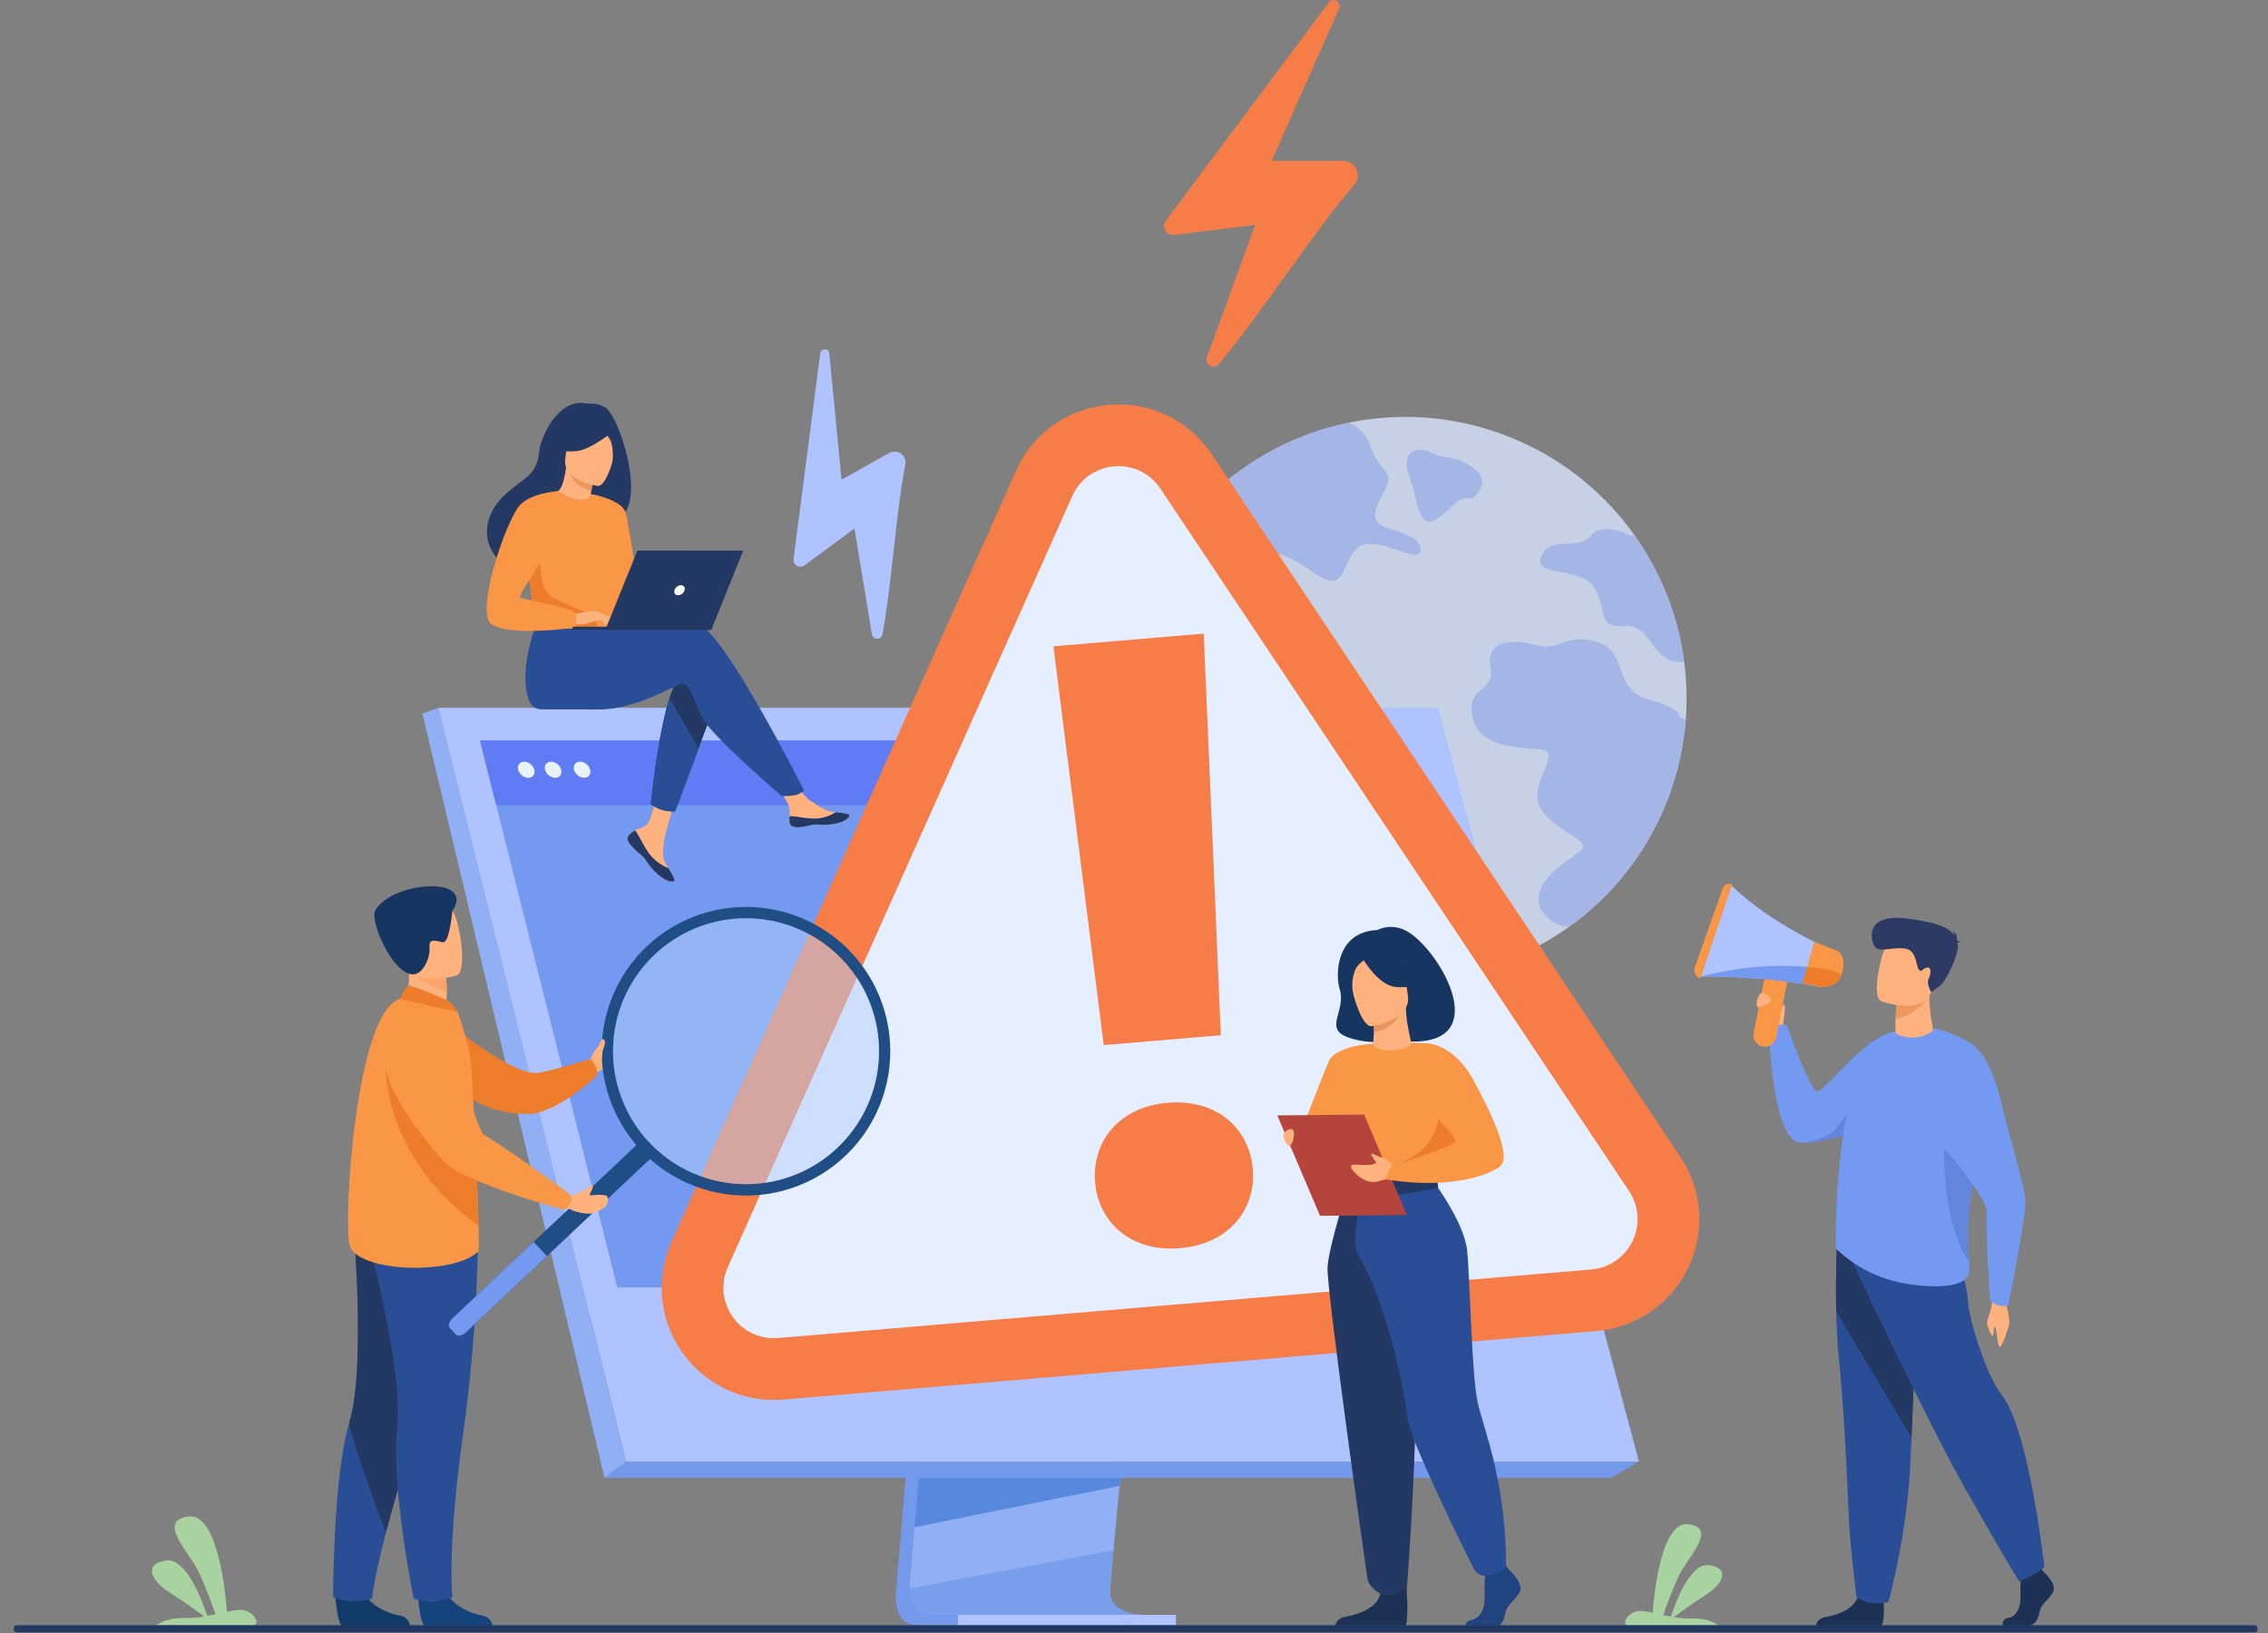 <svg width="450" height="324" viewBox="0 0 450 324" fill="none" xmlns="http://www.w3.org/2000/svg">
<rect x="0" y="0" width="450" height="324" fill="#808080" stroke="none"/>
<g opacity="0.8">
<path d="M331.267 157.591C330.116 160.759 328.683 163.817 326.986 166.73C320.386 177.994 310.045 186.589 297.764 191.019C285.482 195.449 272.037 195.434 259.765 190.976C238.359 183.195 224.61 163.68 223.144 142.322C222.949 139.487 222.973 136.641 223.215 133.81C223.985 124.902 226.871 116.306 231.632 108.738C231.655 108.697 231.678 108.663 231.703 108.623C239.044 97.082 250.361 88.631 263.512 84.871C264.873 84.48 266.252 84.141 267.647 83.855C277.74 81.777 288.211 82.55 297.889 86.087C299.224 86.571 300.527 87.101 301.799 87.677C310.879 91.754 318.692 98.205 324.415 106.349C328.706 112.439 331.74 119.324 333.34 126.6C333.68 128.159 333.956 129.735 334.167 131.327C335.327 140.188 334.33 149.197 331.263 157.591H331.267Z" fill="#D7E5FF"/>
<path d="M269.543 108.577C266.247 111.13 267.12 117.963 261.412 114.111C255.704 110.259 252.122 108.173 250.507 111.527C248.892 114.881 253.955 116.727 252.614 120.39C251.273 124.052 248.574 124.439 245.718 121.432C242.862 118.425 242.78 115.53 238.154 115.626C233.528 115.722 231.555 113.82 231.781 110.347C231.82 109.806 231.769 109.262 231.63 108.738C231.653 108.698 231.676 108.663 231.701 108.623C239.042 97.082 250.359 88.632 263.51 84.871C264.871 84.48 266.249 84.141 267.645 83.856C269.258 84.511 270.986 85.84 271.903 88.508C273.917 94.375 277.182 92.994 274.409 97.909C271.635 102.825 272.777 104.039 275.803 104.932C278.83 105.824 282.316 107.102 281.845 109.496C281.374 111.891 272.84 106.024 269.543 108.577Z" fill="#AEC3FF"/>
<path d="M331.266 157.591C330.116 160.759 328.683 163.818 326.985 166.73C323.049 173.465 317.737 179.295 311.395 183.839C309.86 183.812 308.386 183.231 307.246 182.203C301.659 177.209 309.064 171.905 312.964 169.325C316.864 166.745 309.623 165.889 305.972 160.861C302.321 155.832 310.868 149.017 305.376 148.649C299.885 148.282 293.202 147.925 292.083 142.041C290.964 136.156 296.743 137.367 295.722 132.41C294.701 127.452 299.49 126.523 304.603 127.939C309.715 129.354 310.349 125.583 316.684 127.295C323.018 129.008 320.038 136.806 327.027 138.756C334.017 140.706 333.142 142.163 333.142 142.163C333.636 142.329 334.086 142.608 334.454 142.977C334.05 147.969 332.978 152.884 331.266 157.591Z" fill="#AEC3FF"/>
<path d="M334.171 131.326C327.515 132.023 327.965 123.714 322.314 124.206C316.616 124.702 319.058 120.651 316.234 116.465C313.411 112.28 303.9 114.55 305.833 110.317C307.766 106.083 313.076 109.395 315.566 106.351C318.056 103.308 323.318 106.21 323.318 106.21C323.688 106.204 324.058 106.251 324.415 106.348C328.707 112.438 331.74 119.322 333.34 126.598C333.683 128.158 333.96 129.733 334.171 131.326Z" fill="#AEC3FF"/>
<path d="M291.992 98.967C291.992 98.967 296.51 95.766 292.262 92.794C288.013 89.821 287.498 91.504 283.977 89.782C280.457 88.06 277.987 90.373 279.61 94.466C281.232 98.559 281.296 105.308 284.931 103.045C288.567 100.783 288.959 98.211 291.992 98.967Z" fill="#AEC3FF"/>
</g>
<path d="M31.109 322.454H50.569C51.611 321.571 49.847 319.562 48.002 319.426C47.202 319.367 46.19 319.533 45.033 319.778C44.765 316.221 43.234 300.231 37.471 300.874C30.991 301.593 37.471 307.916 39.304 311.659C40.66 314.43 42.093 318.407 42.752 320.278C42.227 320.391 41.681 320.504 41.126 320.606C40.266 317.968 37.071 309.098 33.006 309.613C28.234 310.218 30.152 313.775 33.534 315.888C36.015 317.44 39.063 319.646 40.511 320.713C39.254 320.932 37.98 321.034 36.705 321.018C33.368 320.945 31.74 321.928 31.109 322.454Z" fill="#A8D29F"/>
<path d="M340.827 322.454H322.75C321.793 321.634 323.421 319.772 325.133 319.642C325.878 319.584 326.819 319.741 327.894 319.967C328.141 316.663 329.562 301.812 334.916 302.408C340.934 303.077 334.916 308.95 333.213 312.426C331.952 315.001 330.623 318.694 330.016 320.437C330.504 320.544 331.01 320.647 331.527 320.741C332.326 318.291 335.293 310.053 339.069 310.532C343.501 311.095 341.72 314.399 338.578 316.359C336.28 317.801 333.443 319.851 332.098 320.841C333.265 321.044 334.449 321.139 335.634 321.124C338.729 321.052 340.241 321.963 340.827 322.454Z" fill="#A8D29F"/>
<path d="M353.736 203.964C353.736 203.964 354.167 199.684 351.93 199.832C349.692 199.979 349.098 201.004 349.349 201.828C349.6 202.651 351.776 205.37 351.776 205.37L353.736 203.964Z" fill="#FFB27D"/>
<path d="M388.604 212.54C388.604 212.54 386.127 215.45 380.8 218.81C380.294 219.128 379.767 219.45 379.21 219.767C376.862 221.13 374.424 222.329 371.912 223.357C371.603 223.484 371.241 223.623 370.835 223.771C367.642 224.92 361.769 226.558 358.128 226.704C357.812 226.717 357.511 226.717 357.231 226.704C351.692 226.481 351.016 204.978 351.016 204.978C351.016 204.978 351.632 202.827 354.479 203.369C354.479 203.369 358.802 215.511 360.352 216.502C361.727 217.381 369.636 205.392 376.442 204.555C381.026 204.001 388.604 212.54 388.604 212.54Z" fill="#739AF0"/>
<path d="M373.714 317.399C373.714 317.399 374.122 322.132 373.123 322.624L360.317 322.598C360.317 322.598 360.317 321.121 362.375 320.791C364.432 320.462 368.045 319.259 368.656 316.577C369.267 313.895 373.714 317.399 373.714 317.399Z" fill="#1C3154"/>
<path d="M364.328 260.109C364.392 263.205 364.541 266.398 364.832 269.267C366.215 282.883 366.7 299.341 366.899 302.505C367.244 308.01 368.332 316.806 368.332 316.806C368.332 316.806 370.489 318.854 374.693 317.875C374.693 317.875 378.178 305.208 378.955 291.868C378.969 291.65 378.98 291.43 378.992 291.209C379.082 289.447 379.183 287.43 379.273 285.256C379.913 270.698 380.614 249.053 380.614 249.053L364.547 245.281C364.547 245.281 364.162 252.394 364.328 260.109Z" fill="#2A4E96"/>
<path d="M364.329 260.109C368.401 267.135 376.163 280.08 379.27 285.256C379.909 270.698 380.611 249.053 380.611 249.053L364.543 245.281C364.543 245.281 364.162 252.394 364.329 260.109Z" fill="#233862"/>
<path d="M370.841 223.775C367.648 224.925 361.775 226.563 358.134 226.708C358.691 226.605 362.744 225.802 364.244 223.992C365.853 222.046 368.564 216.763 370.721 218.918C371.73 219.935 371.431 221.94 370.841 223.775Z" fill="#6385DB"/>
<path d="M397.837 257.825C397.837 257.825 398.833 261.737 398.67 262.614C398.507 263.491 397.532 266.426 396.925 267.158C396.318 267.889 396.293 263.982 395.89 263.369C395.488 262.756 395.699 264.827 395.381 264.997C395.063 265.168 394.517 263.428 394.278 262.811C394.038 262.195 395.14 260.049 395.235 258.511C395.331 256.973 397.837 257.825 397.837 257.825Z" fill="#FFB27D"/>
<path d="M405.619 312.02C405.619 312.02 407.898 314.1 407.454 315.579C407.01 317.057 404.952 318.04 404.675 319.846C404.397 321.653 403.284 322.639 402.284 322.639H397.513C397.513 322.639 396.777 321.367 398.555 320.984C400.332 320.601 401.005 318.479 400.893 316.508C400.782 314.537 401.06 311.911 401.06 311.911L404.841 311.035L405.619 312.02Z" fill="#1C3154"/>
<path d="M367.064 249.385C367.064 249.385 382.104 281.565 390.109 295.692C398.114 309.819 400.616 313.753 400.616 313.753C400.616 313.753 405.202 311.947 405.619 310.715C405.619 310.715 402.554 283.454 397.191 276.811C394.163 273.056 390.604 261.787 390.437 257.847C390.27 253.907 386.757 244.5 386.757 244.5L367.064 249.385Z" fill="#2A4E96"/>
<path d="M364.26 247.711C364.26 247.711 369.158 252.983 377.477 254.574C381.127 255.274 388.542 255.95 390.381 253.348C390.814 252.737 390.818 251.833 390.722 250.423C390.473 246.753 389.552 239.662 393.718 225.409C394.086 224.162 394.354 222.888 394.519 221.599C395.429 214.307 395.329 208.803 389.002 205.863C379.524 201.457 375.634 205.082 375.634 205.082C375.634 205.082 370.592 207.438 368.288 214.303C363.687 228.035 364.26 247.711 364.26 247.711Z" fill="#739AF0"/>
<path d="M383.319 204.652C382.285 205.35 381.083 205.761 379.838 205.843C378.593 205.924 377.348 205.673 376.231 205.115C376.027 205.012 376.051 203.596 376.103 202.206C376.155 200.815 376.283 199.501 376.283 199.501L379.656 197.287L382.874 195.18C382.493 202.438 384.039 204.137 383.319 204.652Z" fill="#FFB27D"/>
<path d="M382.313 198.174C382.313 198.174 380.126 201.459 376.109 202.196C376.161 200.831 376.3 199.323 376.3 199.323L379.656 197.273L382.313 198.174Z" fill="#ED985F"/>
<path d="M373.268 198.648C373.268 198.648 381.428 201.691 383.244 196.665C385.06 191.639 387.336 188.643 382.202 186.486C377.069 184.329 375.358 185.886 374.337 187.417C373.316 188.947 371.192 197.724 373.268 198.648Z" fill="#FFB27D"/>
<path d="M388.328 187.049C388.421 186.978 388.611 186.941 389.008 186.997C388.809 186.825 388.571 186.704 388.314 186.645C388.341 186.083 388.241 185.059 387.356 184.637C387.491 184.756 387.597 184.904 387.667 185.07C387.737 185.236 387.769 185.415 387.761 185.595C386.893 184.254 384.719 182.986 378.156 182.22C369.506 181.208 371.236 187.217 372.218 188.085C373.201 188.953 376.319 187.719 378.348 188.288C380.376 188.857 380.173 191.903 380.79 192.447C381.407 192.991 381.275 192.219 382.301 191.977C383.328 191.736 383.11 193.318 382.637 194.276C382.164 195.234 383.196 196.835 383.196 196.835L384.782 195.686C386.37 194.536 388.785 188.805 388.441 187.415C388.387 187.3 388.358 187.175 388.328 187.049Z" fill="#2C3A64"/>
<path d="M390.728 250.42C390.479 246.75 389.557 239.659 393.723 225.406C394.091 224.159 394.359 222.885 394.524 221.596C391.429 220.575 385.789 222.845 385.789 222.845C385.789 222.845 384.462 241.686 390.728 250.42Z" fill="#6385DB"/>
<path d="M390.715 206.812C390.715 206.812 394.525 208.197 396.953 218.283C398.559 224.945 401.514 234.739 401.848 237.821C402.181 240.903 398.469 258.916 398.469 258.916C398.469 258.916 397.946 259.299 396.662 259.041C395.952 258.912 395.313 258.529 394.864 257.964C394.864 257.964 393.977 245.956 394.205 240.286C394.3 237.93 383.3 223.033 377.364 221.114C375.031 220.355 390.715 206.812 390.715 206.812Z" fill="#739AF0"/>
<path d="M337.441 193.759C337.441 193.759 348.449 193.447 361.153 195.786L362.48 192.441L363.936 188.777C363.936 188.777 351.183 183.285 343.515 175.641L337.441 193.759Z" fill="#AEC3FF"/>
<path d="M343.689 175.46L337.368 194.117C337.149 194.053 336.945 193.945 336.769 193.799C336.594 193.653 336.449 193.473 336.346 193.269C336.242 193.065 336.181 192.843 336.167 192.615C336.152 192.387 336.184 192.158 336.261 191.943L341.816 176.267C341.879 176.087 341.979 175.923 342.11 175.784C342.24 175.644 342.397 175.533 342.572 175.458C342.747 175.382 342.936 175.343 343.126 175.344C343.317 175.344 343.505 175.384 343.68 175.46H343.689Z" fill="#F99746"/>
<path d="M349.723 207.64C350.315 207.757 350.93 207.634 351.432 207.3C351.935 206.965 352.284 206.445 352.405 205.853L354.581 194.963C354.697 194.371 354.574 193.756 354.24 193.254C353.905 192.752 353.385 192.402 352.793 192.281C352.201 192.165 351.586 192.287 351.083 192.623C350.581 192.958 350.232 193.478 350.112 194.07L347.936 204.958C347.819 205.551 347.941 206.165 348.276 206.668C348.611 207.17 349.131 207.52 349.723 207.64Z" fill="#F99746"/>
<path d="M337.441 193.758C337.441 193.758 348.449 193.446 361.153 195.785L362.48 192.44C350.537 190.002 337.441 193.758 337.441 193.758Z" fill="#739AF0"/>
<path d="M357.64 195.112L361.088 195.717C361.036 195.717 364.283 196.347 365.348 193.47C365.445 193.273 365.514 193.064 365.553 192.848C366.38 189.26 364.403 188.599 364.403 188.599L359.977 186.875L358.571 191.855V191.873L357.64 195.112Z" fill="#F99746"/>
<path d="M357.64 195.112L361.088 195.717C361.036 195.717 364.283 196.347 365.348 193.47C363.401 192.055 358.576 191.852 358.576 191.852V191.869L357.64 195.112Z" fill="#ED7D2B"/>
<path d="M350.016 197.104C350.016 197.104 351.7 197.774 351.391 198.516C351.083 199.257 348.943 200.276 348.604 199.692C348.265 199.108 348.959 196.476 350.016 197.104Z" fill="#FFB27D"/>
<path d="M353.768 203.29C353.926 202.459 354.039 201.621 354.106 200.778C354.127 199.987 354.219 199.342 354.033 199.319C353.847 199.296 353.711 199.441 353.636 199.702C353.562 199.962 353.269 201.533 353.269 201.533L353.416 203.065L353.768 203.29Z" fill="#FFB27D"/>
<path d="M187.336 202.166L177.803 315.526C177.803 315.526 176.803 322.397 181.913 322.41C190.319 322.429 223.744 322.41 223.744 322.41C223.744 322.41 217.423 320.979 217.496 317.761C217.586 313.967 228.638 201.094 228.638 201.094L187.336 202.166Z" fill="#7599EA"/>
<path d="M226.882 320.401C225.228 320.401 192.868 320.461 184.683 320.355C181.116 320.311 180.492 317.183 180.469 315.161C180.459 314.596 180.495 314.032 180.578 313.473L180.825 310.527L181.457 303.016L182.015 296.383L182.733 287.857L183.336 280.661L190.112 200.11L231.416 199.039C231.416 199.039 226.759 246.275 223.466 280.661C223.098 284.492 222.75 288.165 222.426 291.594C222.32 292.69 222.219 293.759 222.123 294.803C221.817 298.059 221.537 301.043 221.296 303.681C221.168 305.07 221.049 306.363 220.942 307.547C220.522 312.182 220.277 315.143 220.273 315.707C220.269 316.014 220.296 316.322 220.354 316.624C221.024 320.237 226.261 320.401 226.882 320.401Z" fill="#90AFF4"/>
<path d="M87.019 140.48L110.241 233.762L113.421 246.538L124.238 289.985H325.183L285.316 140.48H87.019Z" fill="#AEC3FF"/>
<path d="M87.019 140.48L83.799 141.553L119.958 293.23L124.237 289.985L87.019 140.48Z" fill="#90AFF4"/>
<path d="M119.958 293.233H319.667L325.182 289.988H124.238L119.958 293.233Z" fill="#7599EA"/>
<path d="M190.089 322.453H233.329V320.398H190.089V322.453Z" fill="#AEC3FF"/>
<path d="M222.338 293.23L222.116 294.803L181.45 303.017L182.007 296.383L182.273 293.23H222.338Z" fill="#5888DD"/>
<path opacity="0.4" d="M226.882 320.402C225.229 320.402 192.868 320.461 184.683 320.356C181.117 320.312 180.492 317.184 180.469 315.161L220.942 307.547C220.522 312.182 220.277 315.144 220.273 315.707C220.27 316.015 220.297 316.322 220.354 316.624C221.024 320.237 226.261 320.402 226.882 320.402Z" fill="#5888DD"/>
<path d="M87.019 140.48H285.316L317.491 260.634H116.932L87.019 140.48Z" fill="#AEC3FF"/>
<path d="M308.137 255.429H122.469L115.836 228.999L113.269 218.772L112.221 214.602L105.402 187.44L105.05 186.025L101.445 171.668L99.832 165.244L98.457 159.763L95.233 146.918H278.223L281.765 159.763L283.274 165.244L285.046 171.668L296.713 213.989V213.991L297.701 217.577L298.161 219.242L306.216 248.461L308.137 255.429Z" fill="#739AF0"/>
<path d="M281.764 159.765H98.457L95.233 146.918H278.223L281.764 159.765Z" fill="#607CF4"/>
<path d="M102.803 152.722C102.581 151.836 103.121 151.117 104.008 151.117C104.469 151.14 104.911 151.307 105.271 151.595C105.632 151.883 105.892 152.278 106.016 152.722C106.236 153.609 105.696 154.328 104.809 154.328C104.348 154.305 103.906 154.138 103.546 153.85C103.186 153.561 102.926 153.167 102.803 152.722Z" fill="#E9F3FE"/>
<path d="M108.14 152.722C107.918 151.836 108.458 151.117 109.345 151.117C109.805 151.14 110.247 151.307 110.608 151.595C110.968 151.883 111.229 152.278 111.352 152.722C111.572 153.609 111.032 154.328 110.145 154.328C109.685 154.305 109.243 154.138 108.883 153.85C108.523 153.561 108.263 153.167 108.14 152.722Z" fill="#E9F3FE"/>
<path d="M113.884 152.722C113.664 151.836 114.204 151.117 115.091 151.117C115.552 151.14 115.993 151.307 116.354 151.595C116.714 151.883 116.974 152.278 117.096 152.722C117.319 153.609 116.778 154.328 115.892 154.328C115.431 154.305 114.989 154.138 114.628 153.85C114.268 153.561 114.008 153.167 113.884 152.722Z" fill="#E9F3FE"/>
<path d="M241.823 72.23C249.326 63.419 260.899 45.721 268.689 36.657C269.048 36.239 269.279 35.728 269.355 35.182C269.431 34.637 269.349 34.082 269.118 33.582C268.888 33.082 268.518 32.659 268.054 32.363C267.59 32.067 267.051 31.911 266.5 31.913H252.325L265.696 1.674C266.27 0.383 264.508 -0.645 263.661 0.487L231.328 43.762C231.118 44.043 230.995 44.379 230.975 44.729C230.954 45.08 231.037 45.428 231.214 45.731C231.39 46.035 231.651 46.279 231.965 46.435C232.28 46.591 232.633 46.651 232.981 46.608L249.031 44.631L239.482 70.86C238.957 72.307 240.827 73.4 241.823 72.23Z" fill="#F77D48"/>
<path d="M175.077 125.895C176.766 117.235 177.831 101.152 179.615 92.219C179.697 91.807 179.659 91.381 179.506 90.99C179.352 90.599 179.09 90.261 178.75 90.015C178.41 89.769 178.007 89.626 177.588 89.603C177.169 89.58 176.752 89.678 176.387 89.885L166.97 95.188L164.541 70.106C164.438 69.035 162.885 69.008 162.747 70.077L157.454 110.906C157.42 111.171 157.464 111.441 157.582 111.681C157.699 111.921 157.885 112.121 158.115 112.256C158.346 112.392 158.611 112.457 158.878 112.443C159.145 112.429 159.402 112.337 159.617 112.178L169.537 104.863L173.006 125.857C173.2 127.017 174.851 127.044 175.077 125.895Z" fill="#AEC3FF"/>
<path d="M316.249 257.984L154.92 271.584C142.661 272.617 133.805 260.128 138.83 248.905L207.179 95.938C212.364 84.332 228.303 82.99 235.357 93.563L328.326 232.924C335.148 243.156 328.497 256.952 316.249 257.984Z" fill="#E6EFFF"/>
<path d="M316.763 264.089L155.432 277.689C151.572 278.014 147.695 277.327 144.182 275.695C140.669 274.064 137.643 271.545 135.401 268.387C133.159 265.229 131.779 261.54 131.398 257.686C131.017 253.832 131.647 249.945 133.227 246.409L201.578 93.441C204.936 85.924 211.839 81.024 220.042 80.333C228.244 79.641 235.871 83.319 240.44 90.167L333.42 229.541C335.57 232.763 336.842 236.491 337.111 240.355C337.38 244.219 336.636 248.087 334.953 251.576C333.271 255.066 330.707 258.056 327.516 260.251C324.324 262.447 320.615 263.772 316.755 264.096L316.763 264.089ZM221.07 92.531C219.28 92.668 217.561 93.29 216.097 94.329C214.633 95.368 213.479 96.786 212.759 98.43L144.41 251.397C143.698 252.988 143.414 254.738 143.586 256.473C143.757 258.208 144.378 259.868 145.387 261.29C146.397 262.712 147.759 263.845 149.341 264.579C150.922 265.313 152.668 265.622 154.405 265.476L315.734 251.875C317.471 251.729 319.14 251.133 320.576 250.144C322.012 249.156 323.166 247.81 323.923 246.24C324.68 244.67 325.014 242.929 324.893 241.19C324.772 239.451 324.199 237.774 323.232 236.324L230.244 96.955C229.259 95.456 227.886 94.251 226.27 93.472C224.654 92.692 222.857 92.367 221.07 92.531Z" fill="#F77D48"/>
<path d="M217.291 234.584C217.103 232.609 217.316 230.616 217.919 228.725C218.491 226.934 219.431 225.283 220.679 223.877C221.978 222.432 223.554 221.263 225.315 220.44C227.156 219.555 229.271 219.012 231.661 218.81C233.869 218.595 236.097 218.778 238.24 219.35C240.13 219.859 241.897 220.746 243.433 221.959C244.898 223.138 246.101 224.608 246.965 226.277C247.874 228.041 248.418 229.97 248.565 231.949C248.752 233.909 248.537 235.886 247.933 237.76C247.35 239.534 246.409 241.168 245.169 242.562C243.859 244.019 242.265 245.192 240.485 246.01C238.469 246.934 236.302 247.488 234.089 247.644C231.701 247.846 229.525 247.664 227.56 247.098C225.686 246.582 223.936 245.694 222.414 244.486C220.958 243.319 219.757 241.866 218.886 240.216C217.974 238.468 217.431 236.551 217.291 234.584ZM242.232 205.398L218.993 207.356L209.012 128.232L238.834 125.719L242.232 205.398Z" fill="#F77D48"/>
<path d="M117.11 210.252C117.11 210.252 117.618 209.114 117.946 208.575C118.273 208.037 119.669 206.468 119.911 206.815C120.152 207.162 121.102 209.577 120.595 210.252C120.087 210.926 120.627 212.096 118.104 212.807L117.11 210.252Z" fill="#FFB27D"/>
<path d="M89.131 203.066C89.131 203.066 102.02 213.824 107.047 212.835C110.975 212.058 117.189 210.087 117.189 210.087C117.189 210.087 118.829 211.646 118.365 213.515C118.365 213.515 110.448 220.963 104.809 221.013C95.998 221.087 91.838 216.643 91.838 216.643L89.131 203.066Z" fill="#ED7D2B"/>
<path d="M66.525 316.548C66.525 316.548 66.909 322.584 68.067 322.677C68.222 322.689 73.99 322.689 73.99 322.689L81.353 322.647C81.353 322.647 81.305 320.873 79.152 320.498C76.999 320.122 73.406 318.611 72.096 315.766C70.724 312.767 66.525 316.548 66.525 316.548Z" fill="#113C68"/>
<path d="M66.102 316.968C66.102 316.968 68.34 317.717 70.086 317.717C71.345 317.701 72.596 317.522 73.808 317.186C73.808 317.186 74.23 313.11 76.547 304.132C77.764 299.428 79.499 293.377 81.97 285.858C88.799 265.079 90.875 252.923 91.065 251.772C91.065 251.711 91.078 251.68 91.078 251.68L91.057 251.671L70.061 242.453C70.061 242.453 72.657 271.092 69.345 282.083C68.843 283.814 68.442 285.573 68.144 287.351C66.054 299.29 66.102 316.968 66.102 316.968Z" fill="#2A4E96"/>
<path d="M76.547 304.132C77.764 299.428 79.499 293.377 81.97 285.858C88.799 265.079 90.876 252.923 91.065 251.772C91.065 251.738 91.065 251.705 91.065 251.671L70.069 242.453C70.069 242.453 72.665 271.092 69.353 282.083C68.882 283.619 76.547 304.132 76.547 304.132Z" fill="#233862"/>
<path d="M82.924 316.548C82.924 316.548 83.297 322.584 84.456 322.677C84.611 322.689 90.379 322.689 90.379 322.689L97.742 322.647C97.742 322.647 97.692 320.873 95.541 320.498C93.39 320.122 89.795 318.611 88.483 315.766C87.121 312.767 82.924 316.548 82.924 316.548Z" fill="#15447C"/>
<path d="M94.827 243.129C94.827 243.129 95.101 261.686 91.889 284.473C88.677 307.26 89.766 316.931 89.766 316.931C89.766 316.931 87.562 317.646 86.671 317.719C84.403 317.91 82.074 317.186 82.074 317.186C82.074 317.186 77.477 294.392 78.794 282.987C80.112 271.582 72.506 243.845 72.506 243.845L94.827 243.129Z" fill="#2A4E96"/>
<path d="M79.939 199.699L84.039 202.38L87.772 201.325C88.454 200.352 88.634 198.475 88.645 196.848C88.65 195.853 88.6 194.858 88.498 193.868L82.968 191.427L80.905 190.52C80.905 190.552 81.066 192.213 81.096 192.456C81.474 196.77 79.939 199.699 79.939 199.699Z" fill="#FFB27D"/>
<path d="M94.921 248.284C89.82 253.211 70.515 252.381 69.326 246.955C68.136 241.528 70.622 200.762 79.336 198.201C81.144 197.671 90.812 200.795 90.812 200.795C91.878 203.733 92.718 206.749 93.323 209.815C93.515 210.798 94.08 221.216 94.501 230.962C94.693 235.519 94.865 239.932 94.949 243.164C95.028 246.188 95.032 248.177 94.921 248.284Z" fill="#F99746"/>
<path d="M81.502 192.539C82.623 194.436 86.559 196.095 88.645 196.855C88.65 195.86 88.6 194.865 88.498 193.875L82.968 191.434C81.746 191.419 81.002 191.693 81.502 192.539Z" fill="#FCA56B"/>
<path d="M90.584 193.538C90.584 193.538 81.675 196.317 80.03 190.741C78.384 185.165 76.126 181.771 81.744 179.762C87.362 177.752 89.101 179.551 90.103 181.279C91.105 183.006 92.86 192.67 90.584 193.538Z" fill="#FFB27D"/>
<path d="M89.753 180.742C89.753 180.742 89.178 187.23 87.838 186.949C86.497 186.667 85.02 186.064 85.217 188.019C85.415 189.975 83.913 193.327 81.978 193.32C77.829 193.302 73.32 182.656 74.456 180.637C77.739 174.812 94.49 173.636 89.753 180.742Z" fill="#163560"/>
<path d="M88.443 198.341C88.328 198.293 81.811 195.37 81.049 195.621C80.287 195.872 79.336 198.201 79.336 198.201L90.812 200.795C90.812 200.795 89.908 198.959 88.443 198.341Z" fill="#ED7D2B"/>
<path d="M129.016 229.916L92.484 264.311C91.767 264.985 90.863 265.199 90.476 264.79L89.243 263.479C88.86 263.068 89.124 262.179 89.841 261.504L126.373 227.108C127.089 226.435 127.993 226.219 128.38 226.631L129.614 227.941C130.001 228.353 129.733 229.242 129.016 229.916Z" fill="#1F4D84"/>
<path d="M108.515 249.218L92.484 264.311C91.767 264.985 90.863 265.199 90.476 264.789L89.243 263.479C88.86 263.067 89.124 262.179 89.841 261.504L105.871 246.41L108.515 249.218Z" fill="#739AF0"/>
<path d="M120.619 216.928C121.892 221.1 124.1 224.925 127.076 228.114C130.052 231.302 133.717 233.768 137.791 235.324C141.866 236.881 146.242 237.486 150.585 237.093C154.929 236.701 159.126 235.321 162.855 233.06C166.584 230.799 169.748 227.716 172.104 224.046C174.461 220.376 175.948 216.216 176.452 211.884C176.956 207.551 176.463 203.161 175.012 199.048C173.562 194.936 171.19 191.208 168.08 188.151C167.934 188.006 167.783 187.86 167.631 187.718C163.033 183.394 157.135 180.709 150.854 180.083C144.573 179.456 138.261 180.923 132.899 184.254C127.537 187.585 123.426 192.595 121.206 198.504C118.985 204.413 118.779 210.89 120.619 216.928ZM128.804 190.494C132.379 186.694 137 184.04 142.083 182.866C147.167 181.693 152.484 182.053 157.362 183.901C162.241 185.75 166.461 189.004 169.491 193.251C172.52 197.499 174.221 202.549 174.38 207.763C174.539 212.978 173.148 218.122 170.383 222.546C167.618 226.97 163.603 230.475 158.846 232.617C154.089 234.759 148.804 235.443 143.659 234.581C138.514 233.719 133.739 231.351 129.94 227.775C127.415 225.404 125.382 222.558 123.958 219.401C122.534 216.243 121.747 212.835 121.641 209.373C121.536 205.911 122.114 202.462 123.343 199.223C124.572 195.985 126.428 193.02 128.804 190.5V190.494Z" fill="#1F4D84"/>
<g opacity="0.5">
<path d="M167.223 226.643C163.649 230.444 159.028 233.098 153.944 234.272C148.861 235.446 143.544 235.086 138.665 233.237C133.786 231.389 129.565 228.135 126.536 223.888C123.507 219.64 121.805 214.59 121.646 209.375C121.487 204.16 122.878 199.016 125.643 194.592C128.409 190.168 132.424 186.663 137.181 184.521C141.938 182.379 147.223 181.696 152.368 182.558C157.514 183.42 162.288 185.788 166.087 189.364C168.622 191.73 170.663 194.574 172.092 197.733C173.522 200.891 174.313 204.302 174.418 207.767C174.524 211.233 173.943 214.685 172.708 217.925C171.473 221.164 169.609 224.128 167.223 226.643Z" fill="#B3CFF9"/>
</g>
<path d="M94.949 243.165C74.819 228.819 76.493 209.68 76.493 209.68C83.851 213.829 91.153 223.004 94.499 230.963C94.698 235.52 94.865 239.933 94.949 243.165Z" fill="#ED7D2B"/>
<path d="M114.817 236.631C116.236 236.303 117.19 235.231 117.388 235.043C117.388 235.043 117.993 235.085 117.29 236.384C117.23 236.491 117.098 236.767 117.001 236.958C116.991 236.977 116.987 236.998 116.988 237.018C116.988 237.039 116.994 237.059 117.004 237.077C117.015 237.095 117.03 237.11 117.047 237.121C117.065 237.131 117.085 237.138 117.106 237.139C117.926 237.2 118.748 236.876 120.326 237.206C120.544 237.252 120.607 237.78 120.6 237.995C120.631 238.49 120.48 238.979 120.175 239.37C119.922 239.705 119.217 240.065 117.631 240.701C117.029 240.945 115.309 240.761 113.696 240.207L112.407 239.61L112.806 237.215L113.131 237.282C113.645 237.391 114.281 236.755 114.817 236.631Z" fill="#FFB27D"/>
<path d="M82.75 200.797C82.75 200.797 64.662 204.245 88.071 230.434C91.814 234.623 112.042 240.078 112.042 240.078C112.042 240.078 114.093 238.331 113.059 236.917C113.059 236.917 99.131 226.806 96.067 225.198C94.689 224.474 90.716 209.057 88.47 205.342C86.223 201.628 82.75 200.797 82.75 200.797Z" fill="#F99746"/>
<path d="M117.6 210.569C117.6 210.569 118.192 209.439 118.309 208.845C118.426 208.251 119.169 206.51 119.475 206.203C119.598 206.081 120.004 206.24 120.05 206.766C120.028 207.165 119.929 207.555 119.759 207.916C119.435 208.726 119.489 209.831 119.376 210.189C119.098 211.09 117.6 210.569 117.6 210.569Z" fill="#FFB27D"/>
<path d="M124.799 165.692C124.658 165.848 124.565 166.04 124.531 166.247C124.497 166.454 124.523 166.667 124.607 166.859C124.889 167.637 125.818 168.506 126.906 169.374C127.044 169.485 127.166 169.587 127.274 169.68L127.356 169.755L127.419 169.811C128.427 170.74 128.047 170.96 129.856 172.837C131.919 174.984 133.34 175.025 133.744 174.829C134.085 174.663 133.392 173.523 132.622 172.243C132.585 172.182 132.549 172.119 132.51 172.052C132.407 171.881 132.306 171.709 132.204 171.537C131.302 170.004 131.534 169.274 131.748 166.981C131.922 165.12 134.65 156.576 134.65 156.576L130.697 155.895C130.697 155.895 129.503 162.696 128.191 163.748C127.49 164.306 126.705 164.323 126.03 164.727C125.982 164.756 125.935 164.784 125.889 164.815C125.488 165.058 125.121 165.353 124.799 165.692Z" fill="#FFB27D"/>
<path d="M124.799 165.692C124.658 165.847 124.565 166.04 124.531 166.247C124.497 166.454 124.523 166.666 124.607 166.858C124.952 167.636 125.858 168.5 126.906 169.366C127.042 169.479 127.162 169.582 127.27 169.68L127.352 169.755L127.415 169.81C128.423 170.739 128.044 170.959 129.852 172.837C131.915 174.984 133.336 175.024 133.74 174.829C134.081 174.662 133.388 173.522 132.618 172.243C131.175 171.678 129.906 170.743 128.94 169.532C127.745 168 126.933 166.056 126.118 164.86L125.885 164.816C125.485 165.059 125.12 165.353 124.799 165.692Z" fill="#233862"/>
<path d="M156.688 163.233C156.931 164.455 158.67 164.252 160.615 163.777C162.559 163.302 162.095 163.867 164.863 163.563C167.631 163.258 168.468 162.222 168.553 161.814C168.627 161.45 167.261 161.319 165.794 161.151L165.241 161.084C163.586 160.875 162.367 159.808 160.869 158.929C159.446 158.098 157.322 154.715 157.322 154.715L153.527 155.014C153.527 155.014 155.518 158.038 156.288 159.352C156.74 160.118 156.715 161.149 156.659 161.938C156.61 162.369 156.619 162.805 156.688 163.233Z" fill="#FFB27D"/>
<path d="M160.611 163.775C162.555 163.301 162.092 163.865 164.859 163.56C167.627 163.255 168.464 162.219 168.549 161.811C168.623 161.447 167.258 161.317 165.79 161.148L165.777 161.177C164.592 161.937 163.223 162.362 161.816 162.407C159.939 162.451 157.95 161.913 156.655 161.934C156.606 162.365 156.615 162.802 156.684 163.231C156.927 164.453 158.667 164.25 160.611 163.775Z" fill="#233862"/>
<path d="M142.153 138.971L138.604 148.512L133.968 160.963C133.142 161.024 132.311 160.948 131.509 160.739C130.402 160.417 129.13 159.589 129.13 159.589C129.13 159.589 130.421 146.21 132.821 138.53C133.438 136.559 134.127 134.966 134.888 134.067C138.606 129.681 142.153 138.971 142.153 138.971Z" fill="#233862"/>
<path d="M138.552 123.812C136.533 123.159 131.273 123.799 125.554 124.831C124.782 124.97 123.987 124.871 123.272 124.548C122.558 124.226 121.958 123.694 121.552 123.023L107.174 121.895C107.174 121.895 102.426 132.414 105.021 139.121C105.405 140.105 106.24 140.72 107.533 140.741C107.533 140.741 116.221 140.756 119.001 140.758C126.151 140.758 134.133 135.847 135.168 135.642C136.859 135.305 137.533 138.686 139.223 142.235C140.912 145.785 155.104 157.96 155.104 157.96C155.104 157.96 157.288 157.983 158.188 157.644C159.157 157.282 159.514 156.808 159.514 156.808C159.514 156.808 143.791 125.503 138.552 123.812Z" fill="#2A4E96"/>
<path d="M120.038 80.799C119.209 80.306 118.256 80.057 117.291 80.083C116.848 80.095 116.405 80.068 115.966 80.002C110.478 79.196 107.172 87.166 106.976 89.58C106.62 94.003 104.279 94.675 100.987 97.443C94.382 102.998 96.317 109.447 99.925 111.846C102.092 113.284 105.91 111.846 105.91 111.846C105.963 111.882 116.353 106.042 121.473 103.226C129.15 102.132 123.122 82.636 120.038 80.799Z" fill="#233862"/>
<path d="M117.183 100.822C117.206 100.838 114.664 101.703 112.969 100.951C111.37 100.244 110.159 97.612 110.184 97.61C110.912 97.577 111.716 96.942 112.326 92.769L112.636 92.881L117.842 94.756C117.842 94.756 117.459 96.428 117.22 98.012C117.011 99.353 116.9 100.633 117.183 100.822Z" fill="#FFB27D"/>
<path d="M117.838 94.754C117.838 94.754 117.631 95.656 117.327 97.34C114.337 96.8 113.053 94.496 112.632 92.879L117.838 94.754Z" fill="#ED975D"/>
<path d="M118.614 96.412C118.614 96.412 111.488 95.455 112.155 91.026C112.821 86.597 112.346 83.494 116.924 83.918C121.502 84.341 122.131 86.164 122.267 87.697C122.403 89.229 120.485 96.541 118.614 96.412Z" fill="#FFB27D"/>
<path d="M122.017 85.27C122.017 85.27 117.455 89.198 114.355 89.514C111.256 89.831 110.078 88.835 110.078 88.835C111.317 87.727 112.314 86.377 113.009 84.868C113.167 84.512 113.417 84.206 113.733 83.98C114.049 83.754 114.42 83.616 114.808 83.582C117.012 83.391 121.211 83.304 122.017 85.27Z" fill="#233862"/>
<path d="M119.158 84.919C119.158 84.919 120.69 86.394 121.163 87.489C121.627 88.545 121.765 91.069 121.395 92.073C121.395 92.073 123.774 87.451 122.429 85.204C121.002 82.823 119.158 84.919 119.158 84.919Z" fill="#233862"/>
<path d="M123.178 111.317C122.958 125.739 123.117 122.725 121.539 124.093C121.156 124.423 120.089 124.618 118.683 124.712C114.26 125.003 106.487 124.271 106.192 123.455C105.173 120.626 105.893 119.749 105.042 115.41C104.954 114.95 104.851 114.452 104.717 113.908C104.008 110.936 103.317 109.924 105.837 105.147C108.121 100.822 110.494 97.309 110.707 97.437C116.729 101.013 117.219 98.012 117.219 98.012C117.219 98.012 123.288 104.283 123.178 111.317Z" fill="#F99746"/>
<path d="M138.604 148.513L133.968 160.964C133.142 161.025 132.311 160.949 131.509 160.74C130.402 160.418 129.13 159.59 129.13 159.59C129.13 159.59 130.421 146.21 132.821 138.531L138.604 148.513Z" fill="#2A4E96"/>
<path d="M117.215 98.016C117.215 98.016 123.414 99.069 124.14 101.737C124.866 104.406 127.256 120.603 127.256 120.603C127.256 120.603 125.509 122.31 124.054 120.854C122.598 119.398 119.478 105.697 119.478 105.697L117.215 98.016Z" fill="#F99746"/>
<path d="M118.683 124.713C114.26 125.004 106.487 124.272 106.192 123.456C105.173 120.627 105.893 119.75 105.042 115.411L107.178 109.406C107.178 109.406 106.824 116.095 108.795 117.856C110.766 119.616 116.871 121.254 117.828 122.723C118.245 123.322 118.536 123.999 118.683 124.713Z" fill="#ED7D2B"/>
<path d="M113.616 121.896C113.616 121.896 117.98 120.926 118.685 121.321C119.39 121.716 121.108 123.12 121.322 123.61C121.537 124.1 119.755 123.237 119.177 123.081C118.794 122.98 117.811 123.323 117.323 123.487C115.264 124.173 114.001 123.819 114.001 123.819L113.616 121.896Z" fill="#FFB27D"/>
<path d="M110.702 97.441C110.702 97.441 104.845 97.8 102.816 100.629C99.96 104.609 94.29 121.575 97.535 123.839C101.19 126.39 114.163 124.507 114.163 124.507C114.163 124.507 114.596 122.49 113.997 121.514C113.397 120.537 103.628 118.952 103.186 118.508C102.743 118.064 108.823 109.72 108.823 108.367C108.823 107.015 110.702 97.441 110.702 97.441Z" fill="#F99746"/>
<path d="M118.896 122.527C118.896 122.527 119.809 123.707 120.108 123.847C120.259 123.929 120.431 123.967 120.602 123.954L119.985 122.845L118.896 122.527Z" fill="#FFB27D"/>
<path d="M118.685 121.316L121.341 122.607C121.289 122.672 121.221 122.722 121.144 122.752C121.067 122.782 120.983 122.791 120.901 122.778C120.509 122.709 120.124 122.603 119.752 122.462L118.685 121.316Z" fill="#FFB27D"/>
<path d="M141.38 124.357L113.616 124.348V124.961L141.132 124.97L141.38 124.357Z" fill="#233862"/>
<path d="M120.108 124.963L141.132 124.97L147.461 109.246L126.469 109.238L120.108 124.963Z" fill="#233862"/>
<path d="M135.828 117.103C135.985 116.55 135.667 116.102 135.114 116.102C134.822 116.118 134.543 116.222 134.313 116.401C134.082 116.58 133.912 116.825 133.824 117.103C133.665 117.655 133.985 118.103 134.539 118.103C134.83 118.087 135.109 117.982 135.339 117.804C135.569 117.625 135.74 117.381 135.828 117.103Z" fill="white"/>
<path d="M278.114 184.272C275.281 183.332 273.325 184.52 273.325 184.52C265.169 184.855 264.866 193.214 265.824 196.325C267.165 200.692 262.41 204.138 267.688 205.902C273.817 207.954 278.947 205.519 278.606 206.577C297.951 208.103 284.556 186.41 278.114 184.272Z" fill="#163560"/>
<path d="M269.655 224.923C269.032 226.088 268.302 227.192 267.475 228.222C265.782 230.342 256.89 225.306 257.656 224.923C258.422 224.54 262.889 211.67 263.952 210.051C265.015 208.433 268.643 207.594 268.643 207.594L269.655 224.923Z" fill="#F99746"/>
<path d="M299.659 311.737C299.659 311.737 302.113 313.976 301.634 315.568C301.155 317.16 298.941 318.219 298.642 320.165C298.343 322.111 297.146 323.171 296.068 323.171H290.932C290.932 323.171 290.139 321.801 292.055 321.389C293.97 320.977 294.692 318.69 294.572 316.57C294.451 314.449 294.752 311.618 294.752 311.618L298.822 310.676L299.659 311.737Z" fill="#1F447F"/>
<path d="M278.897 312.688C278.897 312.688 279.78 322.175 278.705 322.706L264.914 322.677C264.914 322.677 264.914 321.087 267.128 320.733C269.342 320.378 273.235 319.083 273.892 316.195C274.549 313.306 278.897 312.688 278.897 312.688Z" fill="#1C3154"/>
<path d="M289.496 218.523C289.619 220.646 289.619 222.773 289.496 224.896C289.36 227.195 287.028 230.288 286.697 231.05C285.868 232.966 284.933 233.276 284.933 233.276L277.692 235.052L275.147 235.675L267.121 233.276C267.121 233.276 263.464 223.072 264.933 217.328C266.402 211.583 268.643 207.593 268.643 207.593C268.643 207.593 274.099 206.367 283.722 207.051L289.496 218.523Z" fill="#F99746"/>
<path d="M290.185 224.979C290.049 227.278 287.028 230.291 286.697 231.053C285.867 232.969 284.933 233.279 284.933 233.279L277.692 235.055L276.386 231.308C276.386 231.308 286.963 228.528 285.262 218.738L290.185 224.979Z" fill="#ED7D2B"/>
<path d="M267.63 234.828C267.63 234.828 263.655 247.2 263.401 251.414C263.146 255.628 270.999 311.258 271.315 313.199C271.612 315.028 273.884 316.195 273.884 316.195C274.674 316.581 275.581 316.649 276.42 316.386C278.491 315.812 279.144 315.103 279.144 315.103C279.144 315.103 282.238 275.427 280.324 261.254C279.158 252.489 278.511 243.662 278.386 234.82L267.63 234.828Z" fill="#233862"/>
<path d="M284.474 234.457C284.474 234.457 290.536 242.594 291.101 248.093C291.666 253.593 291.988 272.911 293.193 278.272C294.398 283.634 298.819 293.953 298.819 310.675C298.819 310.675 298.359 311.633 296.938 312.144C296.396 312.327 295.844 312.48 295.285 312.602C294.715 312.731 294.119 312.666 293.592 312.415C293.064 312.165 292.636 311.744 292.377 311.221C289.387 305.198 279.857 285.771 279.369 281.739C279.022 278.885 276.015 259.998 269.45 248.917C267.876 246.257 270.408 235.675 270.408 235.675L284.474 234.457Z" fill="#2A4E96"/>
<path d="M266.996 232.926C266.996 232.926 268.592 234.188 271.762 234.251C275.549 234.328 284.931 233.294 284.931 233.294C285.19 234.066 285.325 234.874 285.331 235.688C285.331 235.688 273.871 238.578 267.232 236.111C267.232 236.096 266.376 234.485 266.996 232.926Z" fill="#233862"/>
<path d="M270.852 237.509C269.894 237.509 269.128 236.632 269.128 235.553C269.128 234.475 269.894 233.598 270.852 233.598C271.81 233.598 272.576 234.475 272.576 235.553C272.576 236.632 271.81 237.509 270.852 237.509ZM270.852 234.17C270.214 234.17 269.703 234.791 269.703 235.553C269.703 236.316 270.22 236.936 270.852 236.936C271.484 236.936 272.001 236.316 272.001 235.553C272.001 234.791 271.49 234.17 270.852 234.17Z" fill="white"/>
<path d="M279.133 241.064L261.909 241.225L253.433 221.305L270.657 221.145L279.133 241.064Z" fill="#B5453C"/>
<path d="M276.88 232.062L275.618 230.511C275.618 230.511 274.764 229.744 274.143 229.618C273.522 229.492 272.214 228.735 272.088 228.948C271.961 229.16 273.093 230.672 273.093 230.672H273.151C271.85 231.65 268.567 230.786 268.171 231.185C267.68 231.67 268.847 232.717 269.473 233.292C270.099 233.867 271.89 234.859 273.287 234.424C274.308 234.106 275.913 233.782 275.913 233.782L276.88 232.062Z" fill="#FFB27D"/>
<path d="M254.727 224.812C254.727 224.812 255.812 223.581 256.499 224.173C257.187 224.765 256.319 227.665 255.664 227.37C255.009 227.075 254.352 225.172 254.727 224.812Z" fill="#FFB27D"/>
<path d="M283.723 207.051C283.723 207.051 288.653 207.593 292.191 214.023C294.982 219.094 299.752 228.439 297.951 231.071C297.162 232.23 289.588 236.354 274.977 233.998C274.977 233.998 275.206 232.152 276.386 231.297C276.386 231.297 288.68 227.349 288.661 226.564C288.621 225.079 286.998 223.796 280.131 216.925C278.264 215.065 283.723 207.051 283.723 207.051Z" fill="#F99746"/>
<path d="M279.927 207.315C280.096 207.087 279.878 206.357 279.608 205.016C279.362 203.794 278.947 201.904 278.954 199.777L278.592 199.839L272.48 200.865C272.48 200.865 272.62 202.499 272.624 204.039V204.078C272.624 205.419 272.264 207.436 272.714 207.698C275.03 209.054 279.28 208.188 279.927 207.315Z" fill="#FFB27D"/>
<path d="M272.48 200.863C272.48 200.863 272.603 203.161 272.606 204.707C276.026 204.625 277.851 201.303 278.592 199.836L272.48 200.863Z" fill="#E8945B"/>
<path d="M272.112 203.616C272.112 203.616 280.123 202.467 279.336 197.486C278.548 192.506 279.052 189.008 273.903 189.528C268.754 190.047 268.065 192.102 267.923 193.828C267.781 195.554 270.007 203.777 272.112 203.616Z" fill="#FFB27D"/>
<path d="M270.245 189.991C270.245 189.991 273.364 195.48 276.857 195.81C280.351 196.139 281.665 195.005 281.665 195.005C279.777 193.815 278.362 192.005 277.662 189.885C277.662 189.885 271.454 186.954 270.245 189.991Z" fill="#163560"/>
<path d="M270.863 190.376C270.863 190.376 269.331 191.241 268.858 192.53C268.271 194.04 268.148 195.691 268.505 197.271C268.505 197.271 266.226 193.565 267.72 191.025C269.304 188.332 270.863 190.376 270.863 190.376Z" fill="#163560"/>
<path d="M447.364 322.453H3.285C2.978 322.453 2.729 322.702 2.729 323.009V323.328C2.729 323.635 2.978 323.884 3.285 323.884H447.364C447.67 323.884 447.919 323.635 447.919 323.328V323.009C447.919 322.702 447.67 322.453 447.364 322.453Z" fill="#233862"/>
</svg>
